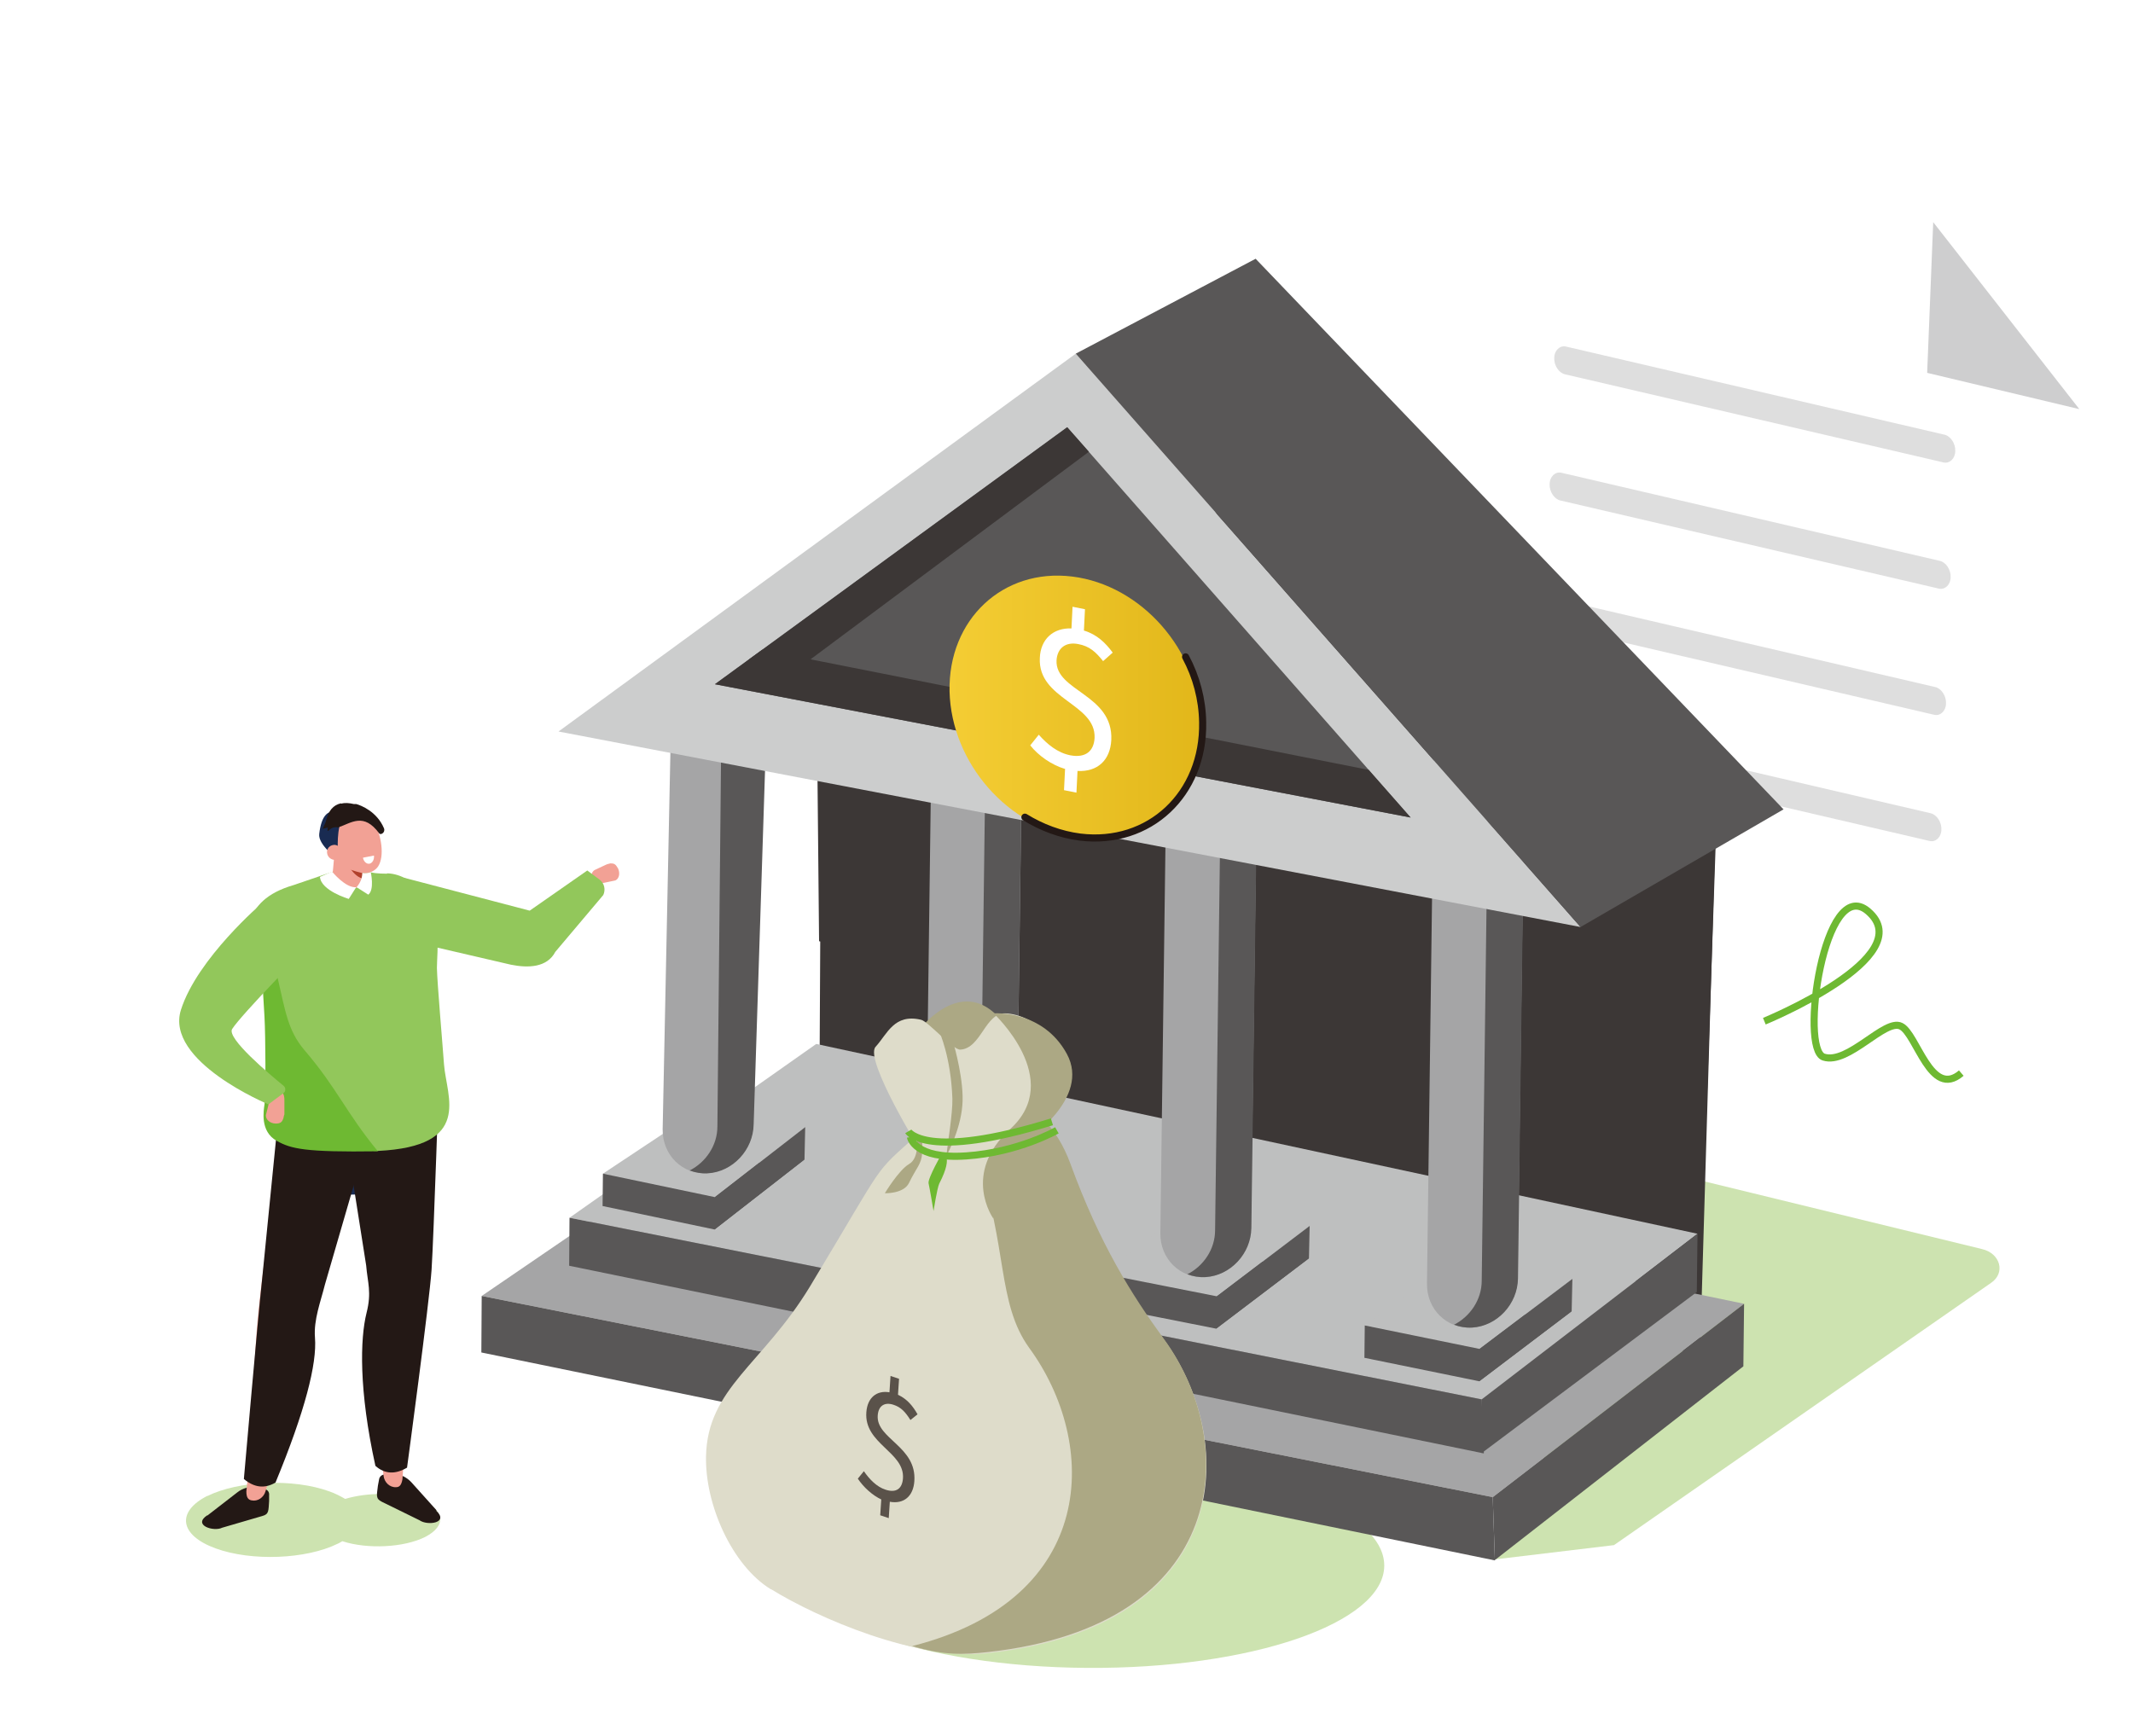 <?xml version="1.0" encoding="UTF-8"?> <svg xmlns="http://www.w3.org/2000/svg" xmlns:xlink="http://www.w3.org/1999/xlink" id="_レイヤー_1" data-name="レイヤー_1" version="1.1" viewBox="0 0 600 488.4"><defs><style> .st0, .st1 { fill: #231815; } .st2 { fill: #595757; } .st3 { fill: #f2a195; } .st4 { fill: #aca884; } .st1 { opacity: .7; } .st5 { fill: #3c3736; } .st6 { fill: #b1412c; } .st7 { fill: #fff; } .st8 { fill: #6eb932; } .st9 { fill: #4563ac; } .st10 { fill: #bebfbf; } .st11 { filter: url(#drop-shadow-1); } .st12 { fill: #92c75b; } .st13 { stroke: #231815; stroke-linecap: round; stroke-linejoin: round; } .st13, .st14 { fill: none; stroke-width: 2px; } .st15 { fill: #a5a5a6; } .st16 { fill: #dedede; } .st17 { fill: #dedcca; } .st18 { fill: #cececf; } .st19 { fill: #192b52; } .st20 { fill: url(#linear-gradient); } .st21 { fill: #cccdcd; } .st22 { fill: #cde3b0; } .st14 { stroke: #6eb932; stroke-miterlimit: 10; } </style><filter id="drop-shadow-1" x="20.6" y="1.6" width="594" height="498" filterUnits="userSpaceOnUse"><feOffset dx="5.6" dy="5.6"></feOffset><feGaussianBlur result="blur" stdDeviation="9.8"></feGaussianBlur><feFlood flood-color="#231815" flood-opacity=".1"></feFlood><feComposite in2="blur" operator="in"></feComposite><feComposite in="SourceGraphic"></feComposite></filter><linearGradient id="linear-gradient" x1="261.5" y1="193.3" x2="332.1" y2="193.3" gradientUnits="userSpaceOnUse"><stop offset="0" stop-color="#f4cd34"></stop><stop offset="1" stop-color="#e2b71a"></stop></linearGradient></defs><g class="st11"><g><polygon class="st7" points="570.3 332.6 400.6 292.1 411.3 26.1 538.2 56.4 579.3 109.5 570.3 332.6"></polygon><polygon class="st18" points="538.2 56.9 536.5 99.3 579.3 109.5 538.2 56.9"></polygon><path class="st16" d="M541.1,124.5l-106.5-24.8c-1.7-.4-3.1-2.5-3-4.6h0c0-2.1,1.6-3.6,3.3-3.2l106.5,24.8c1.7.4,3.1,2.5,3,4.6h0c0,2.1-1.6,3.6-3.3,3.2Z"></path><path class="st16" d="M539.8,160l-106.5-24.8c-1.7-.4-3.1-2.5-3-4.6h0c0-2.1,1.6-3.6,3.3-3.2l106.5,24.8c1.7.4,3.1,2.5,3,4.6h0c0,2.1-1.6,3.6-3.3,3.2Z"></path><path class="st16" d="M538.5,195.5l-106.5-24.8c-1.7-.4-3.1-2.5-3-4.6h0c0-2.1,1.6-3.6,3.3-3.2l106.5,24.8c1.7.4,3.1,2.5,3,4.6h0c0,2.1-1.6,3.6-3.3,3.2Z"></path><path class="st16" d="M537.2,231l-106.5-24.8c-1.7-.4-3.1-2.5-3-4.6h0c0-2.1,1.6-3.6,3.3-3.2l106.5,24.8c1.7.4,3.1,2.5,3,4.6h0c0,2.1-1.6,3.6-3.3,3.2Z"></path><path class="st14" d="M490.7,281.7s44.1-18.1,29.2-30.9c-12.3-10.6-19.4,38.8-12.5,41,6.9,2.2,17.2-10.9,21.7-8.7,4.5,2.1,8.4,20.6,17,13.2"></path></g><ellipse class="st22" cx="300.2" cy="434.2" rx="29.3" ry="83.5" transform="translate(-136 731.5) rotate(-89.6)"></ellipse><path class="st22" d="M415,433.1l33.4-4,106.1-73.8c4.1-2.8,2.6-8.3-2.6-9.5l-84.9-20.7-52.1,108Z"></path><g><polygon class="st5" points="472.6 375.5 224.8 322.2 225.6 168.4 289.6 112.7 477.3 216.9 472.6 375.5"></polygon><polygon class="st5" points="474.4 308.4 224.8 259.2 223.8 155.4 289.6 112.7 477.5 217.6 474.4 308.4"></polygon><polygon class="st15" points="414.3 415.6 129.9 359 210.1 304.2 485 361.2 414.3 415.6"></polygon><polygon class="st2" points="129.9 359 129.8 374.9 414.9 433.4 414.3 415.6 129.9 359"></polygon><polygon class="st2" points="414.9 433.3 484.8 378.8 485 361.2 414.3 415.6 414.9 433.3"></polygon><polygon class="st10" points="411.2 388.1 154.6 337 224 288.1 471.9 341.5 411.2 388.1"></polygon><g><polygon class="st2" points="195.4 340.3 163.9 333.7 164 324.6 220.7 320.6 195.4 340.3"></polygon><polygon class="st10" points="195.5 331.2 164 324.6 192.6 305.6 220.9 311.5 195.5 331.2"></polygon><polygon class="st2" points="220.9 311.5 220.7 320.6 195.4 340.3 195.5 331.2 220.9 311.5"></polygon></g><path class="st15" d="M193.4,324.5h0c-7,.4-12.7-5.1-12.6-12.4l2.7-131.4,25.6-5-2.8,134.9c0,7.2-5.9,13.4-12.9,13.8Z"></path><path class="st2" d="M197.6,169.5l-1.4,141.8c0,5.4-3.3,10.1-7.8,12.4,1.6.6,3.3.9,5.1.8h0c7-.4,12.8-6.6,12.9-13.8l3.6-112-12.4-29.2Z"></path><g><polygon class="st0" points="268.5 355.1 236 348.3 236.1 339.2 294.7 335.7 268.5 355.1"></polygon><polygon class="st10" points="268.6 346 236.1 339.2 262.3 319.7 294.8 326.5 268.6 346"></polygon><polygon class="st9" points="294.8 326.5 294.7 335.7 268.5 355.1 268.6 346 294.8 326.5"></polygon></g><g><polygon class="st2" points="336.5 368.2 304.2 361.8 304.3 352.7 362.6 348.4 336.5 368.2"></polygon><polygon class="st10" points="336.7 359.1 304.3 352.7 330.4 332.9 362.8 339.3 336.7 359.1"></polygon><polygon class="st2" points="362.8 339.3 362.6 348.4 336.5 368.2 336.7 359.1 362.8 339.3"></polygon></g><g><polygon class="st2" points="410.5 383 378.2 376.4 378.3 367.3 436.5 363.3 410.5 383"></polygon><polygon class="st10" points="410.6 373.9 378.3 367.3 404.3 347.6 436.7 354.2 410.6 373.9"></polygon><polygon class="st2" points="436.7 354.2 436.5 363.3 410.5 383 410.6 373.9 436.7 354.2"></polygon></g><path class="st15" d="M267.4,339.1h0c-7,.4-12.7-5.1-12.6-12.4l2.1-159.6,25.6-6.4-2.2,164.6c0,7.2-5.9,13.4-12.9,13.8Z"></path><path class="st2" d="M272.3,154.5l-2.2,171.4c0,5.4-3.3,10.1-7.8,12.4,1.6.6,3.3.9,5.1.8h0c7-.4,12.8-6.6,12.9-13.8l2.3-175.1-10.3,4.2Z"></path><path class="st15" d="M333.4,353.7h0c-7,.4-12.7-5.1-12.6-12.4l2.1-159.6,25.6-6.4-2.2,164.6c0,7.2-5.9,13.4-12.9,13.8Z"></path><path class="st2" d="M338.4,169.1l-2.2,171.4c0,5.4-3.3,10.1-7.8,12.4,1.6.6,3.3.9,5.1.8h0c7-.4,12.8-6.6,12.9-13.8l2.3-175.1-10.3,4.2Z"></path><path class="st15" d="M408.4,367.9h0c-7,.4-12.7-5.1-12.6-12.4l2.1-159.6,25.6-6.4-2.2,164.6c0,7.2-5.9,13.4-12.9,13.8Z"></path><path class="st2" d="M413.4,183.3l-2.2,171.4c0,5.4-3.3,10.1-7.8,12.4,1.6.6,3.3.9,5.1.8h0c7-.4,12.8-6.6,12.9-13.8l2.3-175.1-10.3,4.2Z"></path><polygon class="st21" points="439 255.2 151.5 200.2 297 93.9 439 255.2"></polygon><polygon class="st2" points="391.2 224.4 195.5 186.9 294.6 114.6 391.2 224.4"></polygon><polygon class="st2" points="297 93.9 347.6 67.2 496.1 222.1 439 255.2 297 93.9"></polygon><polygon class="st5" points="208.8 177.2 379.4 211 391.2 224.4 195.5 186.9 208.8 177.2"></polygon><polygon class="st5" points="218.1 183.1 300.7 121.5 294.6 114.6 205 180 218.1 183.1"></polygon><polygon class="st2" points="154.6 337 154.5 350.5 411.8 403.3 411.2 388.1 154.6 337"></polygon><polygon class="st2" points="411.2 403.2 471.7 357.9 471.9 341.5 411.2 388.1 411.2 403.2"></polygon></g><g><path class="st20" d="M332.1,197.6c.4,20.2-15,34.7-34.5,32.3-19.5-2.4-35.6-20.8-36.1-41-.4-20.2,15-34.7,34.5-32.3,19.5,2.4,35.6,20.8,36.1,41Z"></path><path class="st13" d="M327.9,179.2c3,5.6,4.7,11.9,4.8,18.4.4,20.2-15,34.7-34.5,32.3-5.5-.7-10.8-2.7-15.5-5.6"></path><path class="st7" d="M293.9,210.7c-3.7-1.1-7.4-3.7-9.7-6.6l2.4-3c2.4,2.7,5.3,5.1,8.9,5.8,4.3.8,6.6-1.2,6.8-4.9.4-9.7-16-10.8-15.4-22.5.2-5.3,3.8-8.5,8.9-8.3l.3-6.1,3.5.7-.3,6c3.7,1.1,6.1,3.5,8.1,6.2l-2.7,2.4c-2.1-2.6-3.8-4.2-7-4.8-3.6-.7-5.9,1.2-6.1,4.6-.4,8.7,16,9.5,15.4,22.4-.3,5.7-3.9,9-9.5,8.7l-.3,6.1-3.5-.7.3-6Z"></path></g><g><rect class="st19" x="81.2" y="312.8" width="25.6" height="17.5" transform="translate(194 641.4) rotate(178.9)"></rect><path class="st3" d="M168.2,238.6h0c.7,1.4.4,3-.7,3.5l-4.8,1c-1.1.6-3.1-2.4-1.1-3.9l3.2-1.5c.4-.2.9-.3,1.3-.4.9,0,1.4.1,2,1.2Z"></path><path class="st12" d="M107.9,241.3l35.5,9.3,16.2-11.3,3.5,2.6c1.3,1,1.7,2.8,1,4.3l-13.5,16c-2.3,4.4-7.6,4.6-12.5,3.6l-28-6.5-2.2-18Z"></path><path class="st22" d="M52.7,415.3c8.9-4.4,24.3-5,34.4-1.3,1.7.6,3.2,1.4,4.4,2.1,6.3-1.9,14.9-1.9,20.9.3,7.1,2.6,7.8,7.2,1.6,10.4-6,3-16.2,3.5-23.3,1.2-.4.2-.8.5-1.3.7-8.9,4.4-24.3,5-34.4,1.3-10.1-3.7-11.1-10.3-2.2-14.8Z"></path><path class="st0" d="M117.2,419.3l-7.1-7.9c-1.4-1.5-3.3-2.4-5.4-2.4-.7,0-1.5,0-2.2.2-.9.2-1.4.7-1.5,1.6l-.3,1.6c-.3,2.7-.7,3.6,1.1,4.5l10.6,5.2c2.2,1.6,8.4.8,4.7-2.7Z"></path><path class="st3" d="M102.3,409.6c.2,1.8,1.7,3.3,3.5,3.2.9,0,1.5-.5,1.8-2.2,1.2-18.6,4.3-34,5.5-51.4,1.3-19.5.3-13.8,2.3-43.7l-17.7-4.5c2.1,21.7,1.7,49,1.7,49-6.4,19.8.6,26.1,2.9,49.6Z"></path><path class="st0" d="M89.1,297.7l8.3,52.7c.4,4.9,1.6,7.5.1,13.4-1.8,7.2-2.2,21.7,2.5,43,2.7,2.4,5.7,2.4,8.9.5,0,0,6.3-46.7,6.9-55.7.6-9,2.2-57.7,2.2-57.7l-28.9,3.8Z"></path><path class="st0" d="M52.7,420.8l8.4-6.5c1.6-1.3,3.7-1.8,5.7-1.5.7.1,1.5.3,2.1.5.9.3,1.3,1,1.2,1.8v1.6c-.2,2.7,0,3.7-1.9,4.2l-11.3,3.3c-2.4,1.2-8.4-.7-4.2-3.5Z"></path><path class="st3" d="M69.1,413.9c-.5,1.8-2.2,3-4,2.6-.9-.2-1.4-.8-1.4-2.5,2-18.5,1.7-34.3,3.5-51.6,2.1-19.5,2.1-13.6,5.4-43.5l18.2-1.3c-5.8,21.1-10.2,48-10.2,48,2.8,20.6-5.1,25.6-11.5,48.3Z"></path><path class="st0" d="M99.7,307.9l-13.9,47.9c-1.2,4.8-3.2,9.9-2.8,14.9.6,7.4-2.8,20.7-11.1,40.8-3.1,1.8-6,1.4-8.9-1,0,0,4-45.9,5-54.9.9-9,5.8-58.3,5.8-58.3l25.9,10.6Z"></path><path class="st12" d="M103.3,240.2c-2.4,0-4.7-.2-5.4-.7-3.8-2.4-8.1-.6-8.6-.3l-12.3,4.2c-15.5,4.5-12.8,15.2-13.1,22,0,0,6.5,8.5,6.9,14.9.3,5.5,3.7,17.9,2.9,19.7-.7,1.4-.6,9.6,6.2,11.5,6,1.7,15.7,7,20.8,6.7,26.8-1.3,19.3-15.2,18.6-24.3-.4-5.7-1.9-22.7-2-27.2,0-4.6,1.8-15.8-5.5-22.9-1-.8-4.3-3.6-8.5-3.7Z"></path><path class="st3" d="M92.2,244.5l.6-.5c1.5.4,2.8.3,3.1-1l1.3-7.4c.2-1.3-.8-2.7-2.3-3.1h-.4c-1.5-.5-5.7-.6-5.9.7l-.7,7.8c-.2,1.3,2.9,3,4.4,3.5Z"></path><path class="st6" d="M96.5,239.5s-3.2-.3-5.2-3.7c0,0,2,4.9,4.9,5.7l.3-2Z"></path><path class="st3" d="M90,223.9c1.2-2,3-2.3,4.7-1.1,1.6-.7,3.6.4,5,3,2,3.7,2.9,9.4,1.1,12.3-.8,1.3-2.6,2-3.7,2-1.1,0-3.8-.9-4.8-1.3-3.7-1.5-2.7-.7-4.1-3.1-2-3.7,0-8.9,1.7-11.8Z"></path><path class="st19" d="M90.3,225.6c-1.4,3.5-.7,9.4-.9,10.5,0,0-5.6-4-5.2-7.1,1.2-10.4,7.3-4.7,7.3-4.7l-1.1,1.4Z"></path><path class="st0" d="M90.3,220.4c-2.2.5-3.5,2.1-4.2,4.9,0,.4-.9,2-.9,2.3l1.4-.4c-.3,2.5.4-.6,2.9,0,3.8-1.3,7.2-4.3,11.6,1.7.4.5,1.8-.3,1.3-1.5-2-4.7-6.4-6.4-7.8-6.8h-.7c-1.3-.3-2.5-.4-3.5-.1"></path><path class="st7" d="M98.3,237.4h0c.9-.2,1.4-1.2,1.3-2.3l-3.1.6c.2,1.1,1,1.8,1.8,1.7Z"></path><path class="st3" d="M86.4,233.9c-.1,1.2.7,2.2,1.9,2.4,1.2.1,2.2-.7,2.3-1.8s-.7-2.2-1.9-2.4c-1.2-.1-2.2.7-2.3,1.8Z"></path><path class="st7" d="M96.3,240c.8.2,1.6,0,2.4-.2,0,0,1.1,4.9-.7,6.3l-3.3-2.1s1.7-1.8,1.6-4Z"></path><path class="st7" d="M94.6,244l-2.1,3.3s-7.8-2.3-8.1-6.2l3.4-1.5s3.8,4.7,6.8,4.4Z"></path><path class="st8" d="M68.8,305.2c.4-3.1.3-19.2,0-24.7-.2-3.6-.8-14.1-1.3-19.5,2.7,5,4.6,6.9,4.9,8.1,2.3,9.8,2.9,15.1,7.6,20.7,9.2,10.7,11.7,17.6,20.7,28.5-20.6.3-24.4-.7-28.4-2.9-4.9-2.7-3.7-8.7-3.5-10.3Z"></path><line class="st8" x1="117.1" y1="258.8" x2="116.7" y2="267.7"></line><path class="st3" d="M72,310.5h0c-1.6,0-2.9-1.1-2.8-2.4l1.2-4.8c0-1.3,0-2.3,1.6-2.2h0c1.6,0,2.5.8,2.4,3.1v3.7c-.2.5-.2,1-.4,1.4-.3.8-.8,1.2-2,1.2Z"></path><path class="st12" d="M68.2,248.4s-18.3,15.6-22.9,30.1c-4.6,14.5,24.6,26.6,24.6,26.6l4.3-3.2c.6-.5.6-1.5,0-2-4-3.3-16.1-13.4-14.5-16,2.7-4.2,20.8-22.6,20.8-22.6l-12.4-12.8Z"></path><line class="st8" x1="72.1" y1="271.1" x2="73.3" y2="261.6"></line></g><g><path class="st4" d="M253.1,284s10.5-13.9,20.9-4.7c10.4,9.2,2.3,18.5,2.3,18.5l-23.2-13.9Z"></path><path class="st17" d="M211.2,441.5c-10.9-6.7-18.5-23.8-18.2-37.4.4-19.2,15.9-25.8,29.2-47.7,22-36.5,17.4-31.2,30.1-42.6,17.7-15.8,33.3-12.7,41.6,9.9,8.3,22.7,18.8,35.1,28,47.7,21.4,29.3,18.8,80.7-49.6,88.1-20,2.2-47.9-9.9-61-18Z"></path><path class="st4" d="M321.8,371.1c-9.1-12.5-18-26.6-26.3-49.3-7.8-21.3-26.9-24.6-44.4-11.8,4.7,3.2,16.1,5.3,18.4,11.8,8.3,22.7,5.3,39.2,14.4,51.8,19.6,26.8,19.5,70.6-32.9,83.9,9,2.7,14.6,2.4,21.2,1.7,68.4-7.5,71-58.8,49.6-88.1Z"></path><path class="st17" d="M253.7,318.8s-16.3-26.3-13-29.9c3.3-3.6,5.2-9.4,12.8-7.6,1.9.4,9,8.5,11,8.4,5.9-.3,7-10.4,12.7-10.2,7.6.2,22.1,9.1,10.5,26.9-11.6,17.8-12.8,36-22.9,32.5-10.1-3.5-11.1-20.1-11.1-20.1Z"></path><path class="st4" d="M273.8,337.2s-9-12.6,4.7-25.1c15.5-14-4.6-32.6-4.6-32.6,0,0,13.8-1.1,20.6,11.4,6.8,12.5-11.3,24.3-11.3,24.3l7.4,21.4-16.8.4Z"></path><path class="st4" d="M252.3,314.6s.8,5.6-2.2,7.3c-2.9,1.7-6.8,8.2-6.8,8.2,0,0,5.3.2,6.8-2.9,2-4.2,3.5-5.2,3.7-8.4.4-6.7-1.5-4.2-1.5-4.2Z"></path><path class="st8" d="M259.4,318.8s-4.1,7.2-3.8,8.5c.3,1.3,1.4,7.8,1.4,7.8,0,0,1-6.4,1.6-7.7,4.4-8.5.7-8.6.7-8.6Z"></path><path class="st4" d="M258.6,284.6s3.3,7.1,3.7,18.9c.1,4.1-1.3,12.3-1.7,16.1,0,0,3.9-6.9,4.5-14.2.6-6.7-2.3-16.8-2.3-16.8l-4.2-4Z"></path><path class="st14" d="M249.9,312.7s4.9,8.3,40.4-2.7"></path><path class="st14" d="M250.5,314.3s1,6.3,15.7,5.3c14.7-1,25.5-7.2,25.5-7.2"></path><path class="st1" d="M242.4,416.3c-2.6-1.2-5.1-3.5-6.7-5.9l1.7-2.1c1.6,2.3,3.6,4.4,6.1,5.2,3,1,4.7-.3,4.9-3.2.5-7.4-11-9.7-10.3-18.6.3-4.1,2.9-6.2,6.5-5.6l.3-4.6,2.4.8-.3,4.5c2.6,1.2,4.2,3.2,5.5,5.5l-2,1.6c-1.4-2.2-2.6-3.6-4.8-4.3-2.5-.8-4.2.3-4.4,3-.5,6.6,11,8.7,10.3,18.5-.3,4.3-3,6.5-6.9,5.8l-.3,4.6-2.4-.8.3-4.5Z"></path></g></g></svg> 